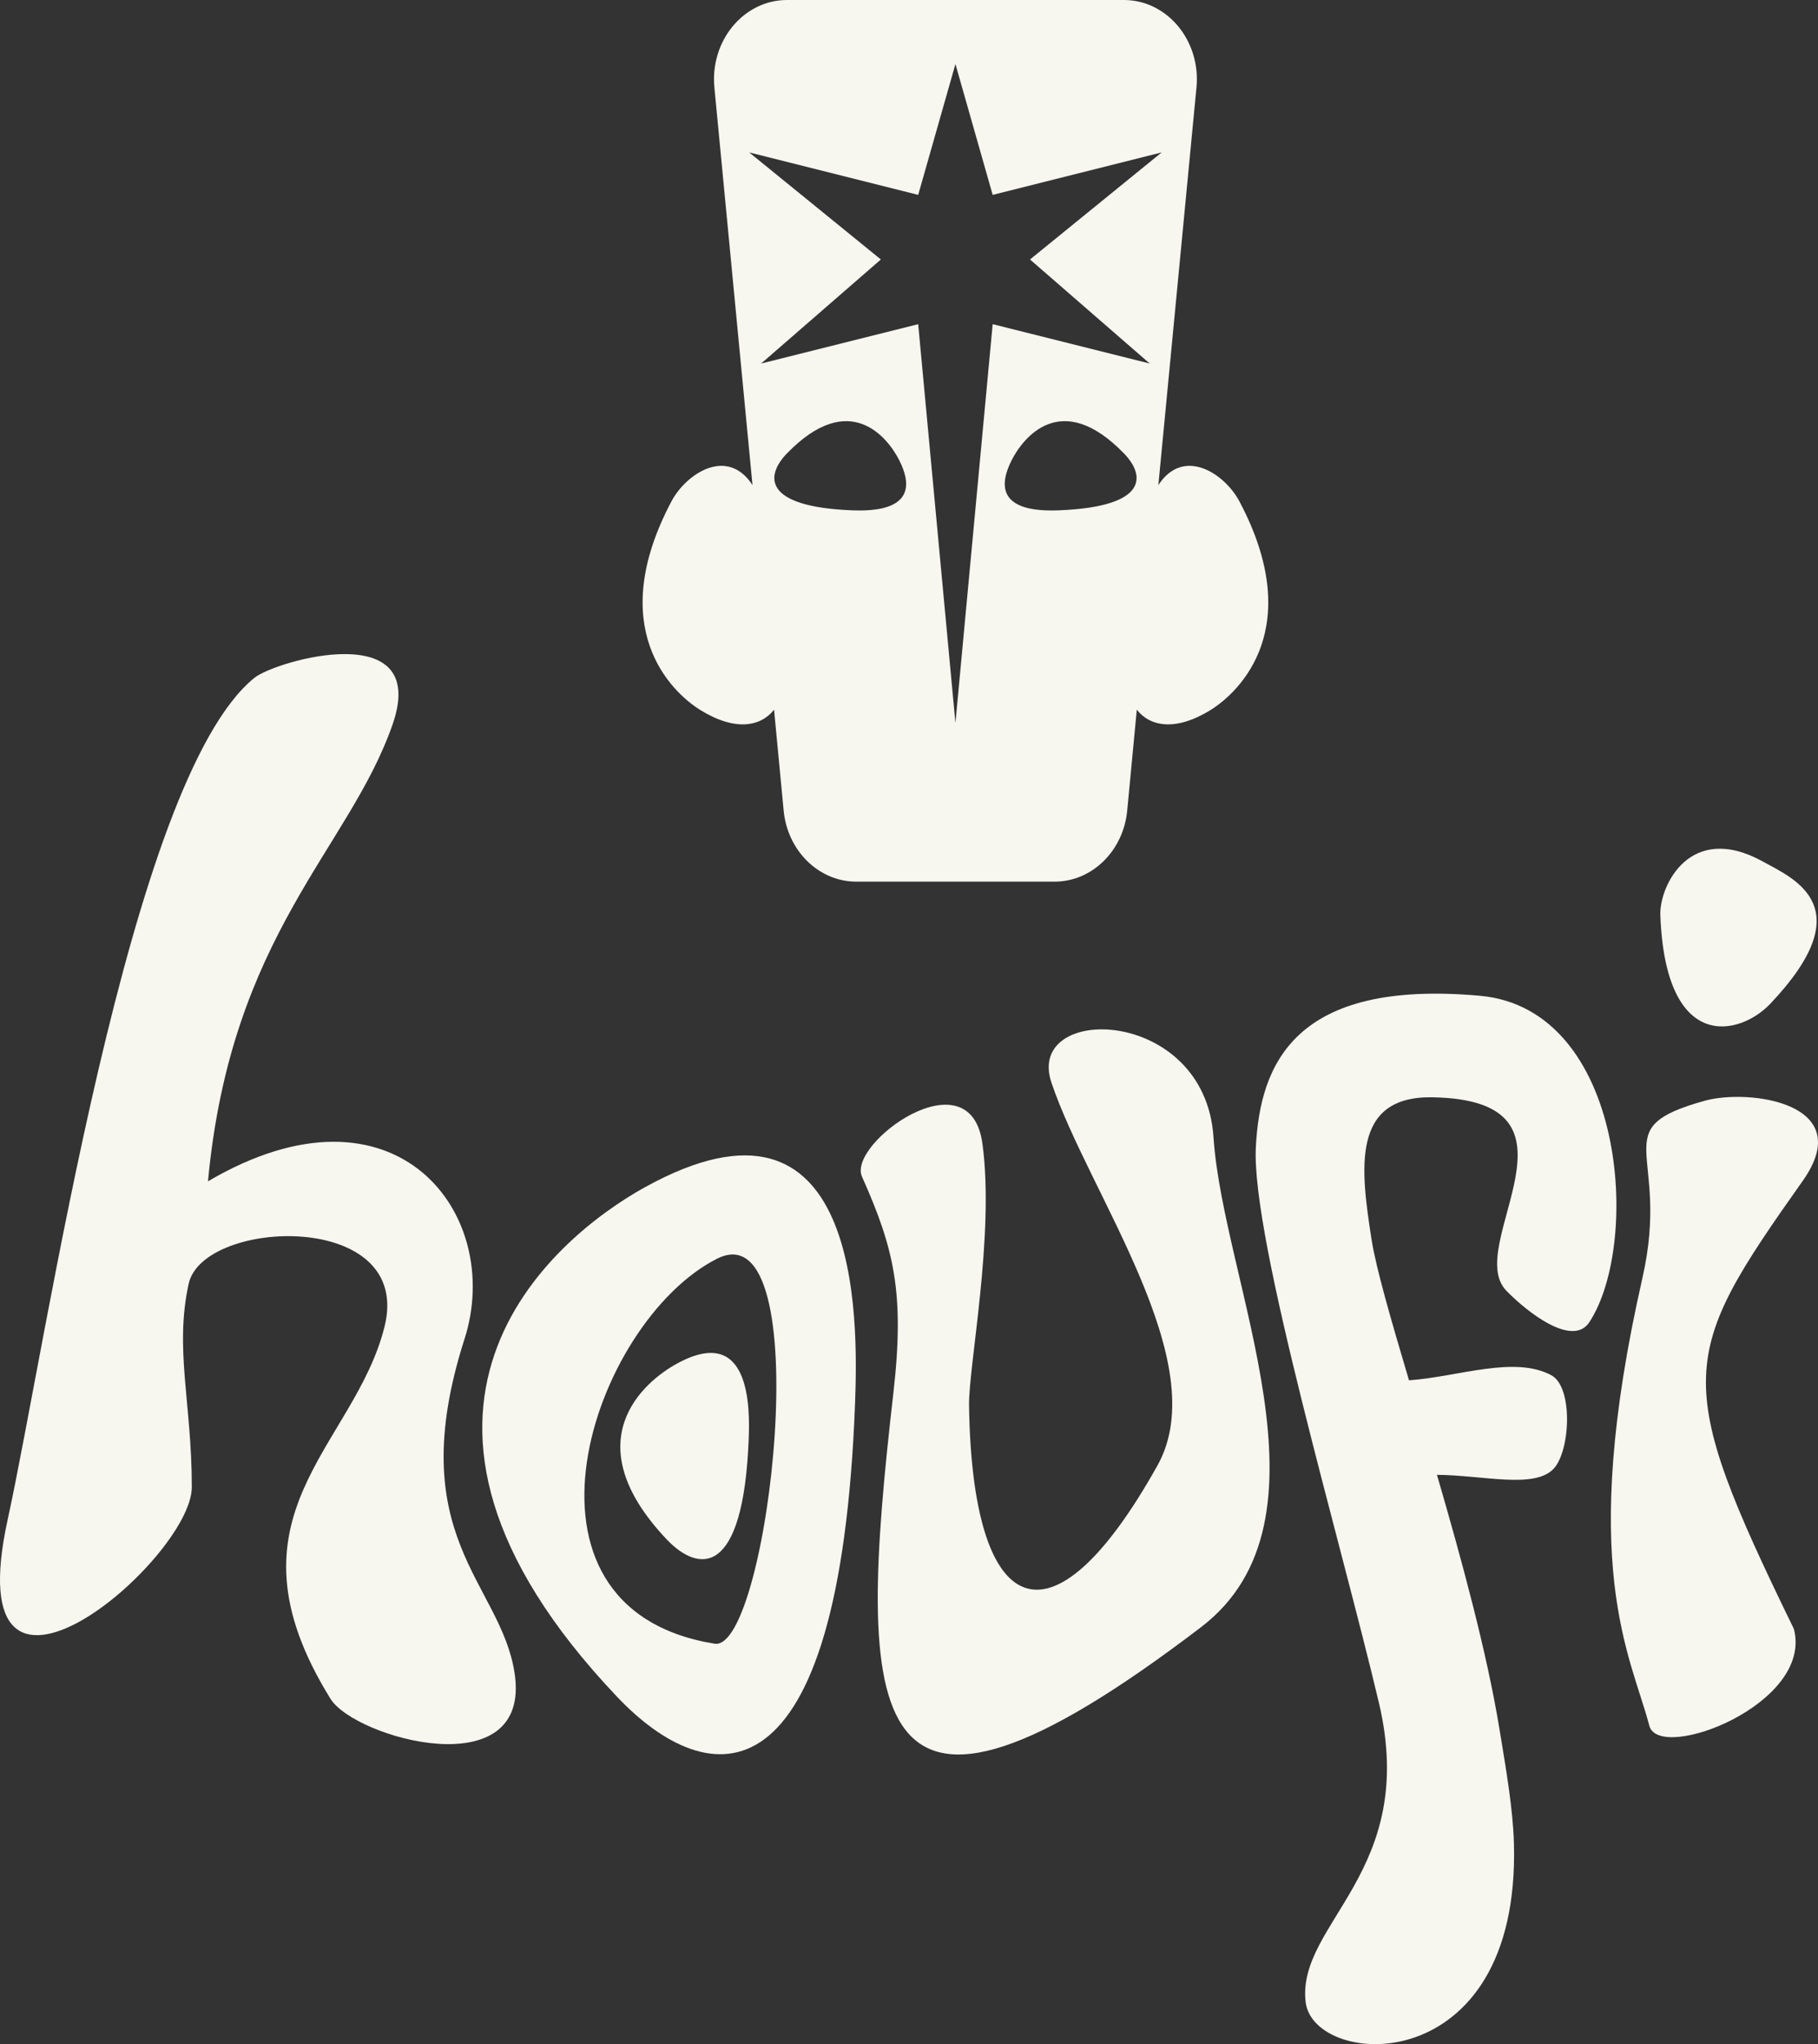 <?xml version="1.0" encoding="UTF-8"?>
<svg id="Layer_1" data-name="Layer 1" xmlns="http://www.w3.org/2000/svg" viewBox="0 0 1920 2157.45">
  <rect x="0" y="0" width="1920" height="2157.45" fill="#333333" stroke="none"/>
  <defs>
    <style>
      .cls-1 {
        fill: #f7f7f0;
      }
    </style>
  </defs>
  <path class="cls-1" d="M714.46,1439.47c-34.23,18.81-108.66,81.52-10.38,185.25,33.41,35.16,81.11,41.43,86.66-106.81,1.13-31.05,2.26-121.82-76.28-78.44Z"/>
  <g>
    <path class="cls-1" d="M739.3,749.2c37.49,23.25,64.38,17.45,78.19-.16l10.12,106.35c4.01,42.7,37.23,75.13,76.72,75.13h104.71s104.71,0,104.71,0c39.49,0,72.71-32.43,76.72-75.13l10.12-106.35c13.81,17.61,40.7,23.41,78.19.16,30.95-19.35,100.66-87.11,30.16-220.08-15.18-28.69-58.63-58.37-85.58-17.14l40.24-419.55C1268.36,42.97,1232.67,0,1186.9,0h-177.85s-177.85,0-177.85,0c-45.77,0-81.47,42.97-76.72,92.43l40.24,419.55c-26.95-41.23-70.4-11.54-85.58,17.14-70.49,132.97-.79,200.73,30.16,220.08ZM1068.48,485.61c12.07-23.68,52.2-75.34,118.48-7.11,22.51,23.1,26.47,56.26-68.29,60.1-19.82.74-77.93,1.58-50.19-52.99ZM831.15,478.5c66.28-68.23,106.41-16.56,118.48,7.11,27.74,54.57-30.37,53.73-50.19,52.99-94.75-3.85-90.8-37.01-68.29-60.1ZM803.83,383.69l126.45-109.83-139.05-113,178.48,44.82,39.33-138.09,39.33,138.09,178.48-44.82-139.05,113,126.45,109.83-165.88-41.54-39.33,420.97-39.33-420.97-165.88,41.54Z"/>
    <path class="cls-1" d="M1037.59,1207.27c12.95,96.62-14.77,234.45-14.17,276.1,3.24,224.78,85.47,266.27,198.95,63.43,60.75-108.58-72.32-286.37-111.97-404.26-28.24-83.95,162.04-80.66,171.18,57.73,10.17,153.9,135.92,403.53-13.25,517.18-359.3,273.75-364.38,97.8-324.85-247.04,12.16-106.1.6-152.94-33.16-228.58-15.59-34.93,114.47-129.94,127.25-34.56Z"/>
    <path class="cls-1" d="M490.6,1413.16c42.12-131.39-72.24-283.07-270.94-166.35,24.26-260.66,149.34-351,194.94-482.16,39.74-114.3-123.46-67.42-146.01-49.17C135.55,823.13,49.84,1412.89,8.13,1603.7c-55.87,255.62,194.43,42.6,194.43-34.13,0-88.92-18.44-145.55-3.32-214.59,15.17-69.26,237.59-78.22,206.88,45.2-31.74,127.52-177.32,198.95-57.09,392.77,25.87,41.7,212.84,94.04,194.43-27.09-14.57-95.92-119.82-143.86-52.87-352.7Z"/>
    <path class="cls-1" d="M681.47,1252.84c-99.39,54.81-315.31,236.93-30.01,537.78,96.91,102.24,235.4,120.5,251.58-309.88,3.35-90.04,6.52-353.69-221.56-227.89ZM754.68,1734.83c-231.05-37.47-129.25-339.28,2.31-406.21,109.29-55.6,54.62,415.45-2.31,406.21Z"/>
    <path class="cls-1" d="M1800.58,1161.73c-107.63,29.74-35.39,52.55-65.99,187.06-69.2,304.16-12.36,397.83,7.28,472.61,10.3,39.2,173.58-22.71,152.64-102.2-129.15-264.59-121.31-288.21,9.35-472.84,58.4-82.52-57.09-97.4-103.28-84.64Z"/>
    <path class="cls-1" d="M1869.72,1059.3c96.57-101.92,25.77-131.47-7.86-149.95-77.17-42.63-109.48,25.98-108.37,56.49,5.45,145.66,83.4,128.01,116.23,93.46Z"/>
    <path class="cls-1" d="M1562.84,1050.96c-195.2-17.47-232.1,71.53-236.54,159.92-4.85,96.54,89.55,415.15,130.02,586.51,42.11,178.35-86.95,232.18-77.44,315.5,8.08,70.75,227,84.56,219.98-167.44-1-35.83-8.06-76.73-15.33-120.88-13.37-81.19-39.86-178.42-65.96-267.99,48.93.39,103.21,15.17,123.33-6.53,17.64-19.03,20.64-86.1-2.49-98.54-39.22-21.09-98.74,1.7-150.36,5.34-19.32-65.03-34.94-118.92-39.58-148.85-11.38-73.45-21.91-151.22,63.97-149.88,176.01,2.74,32.27,156.56,78.34,204.06,22.57,23.27,70.2,60.04,87.74,33.3,54.69-83.38,38.47-330.73-115.68-344.52Z"/>
  </g>
</svg>
